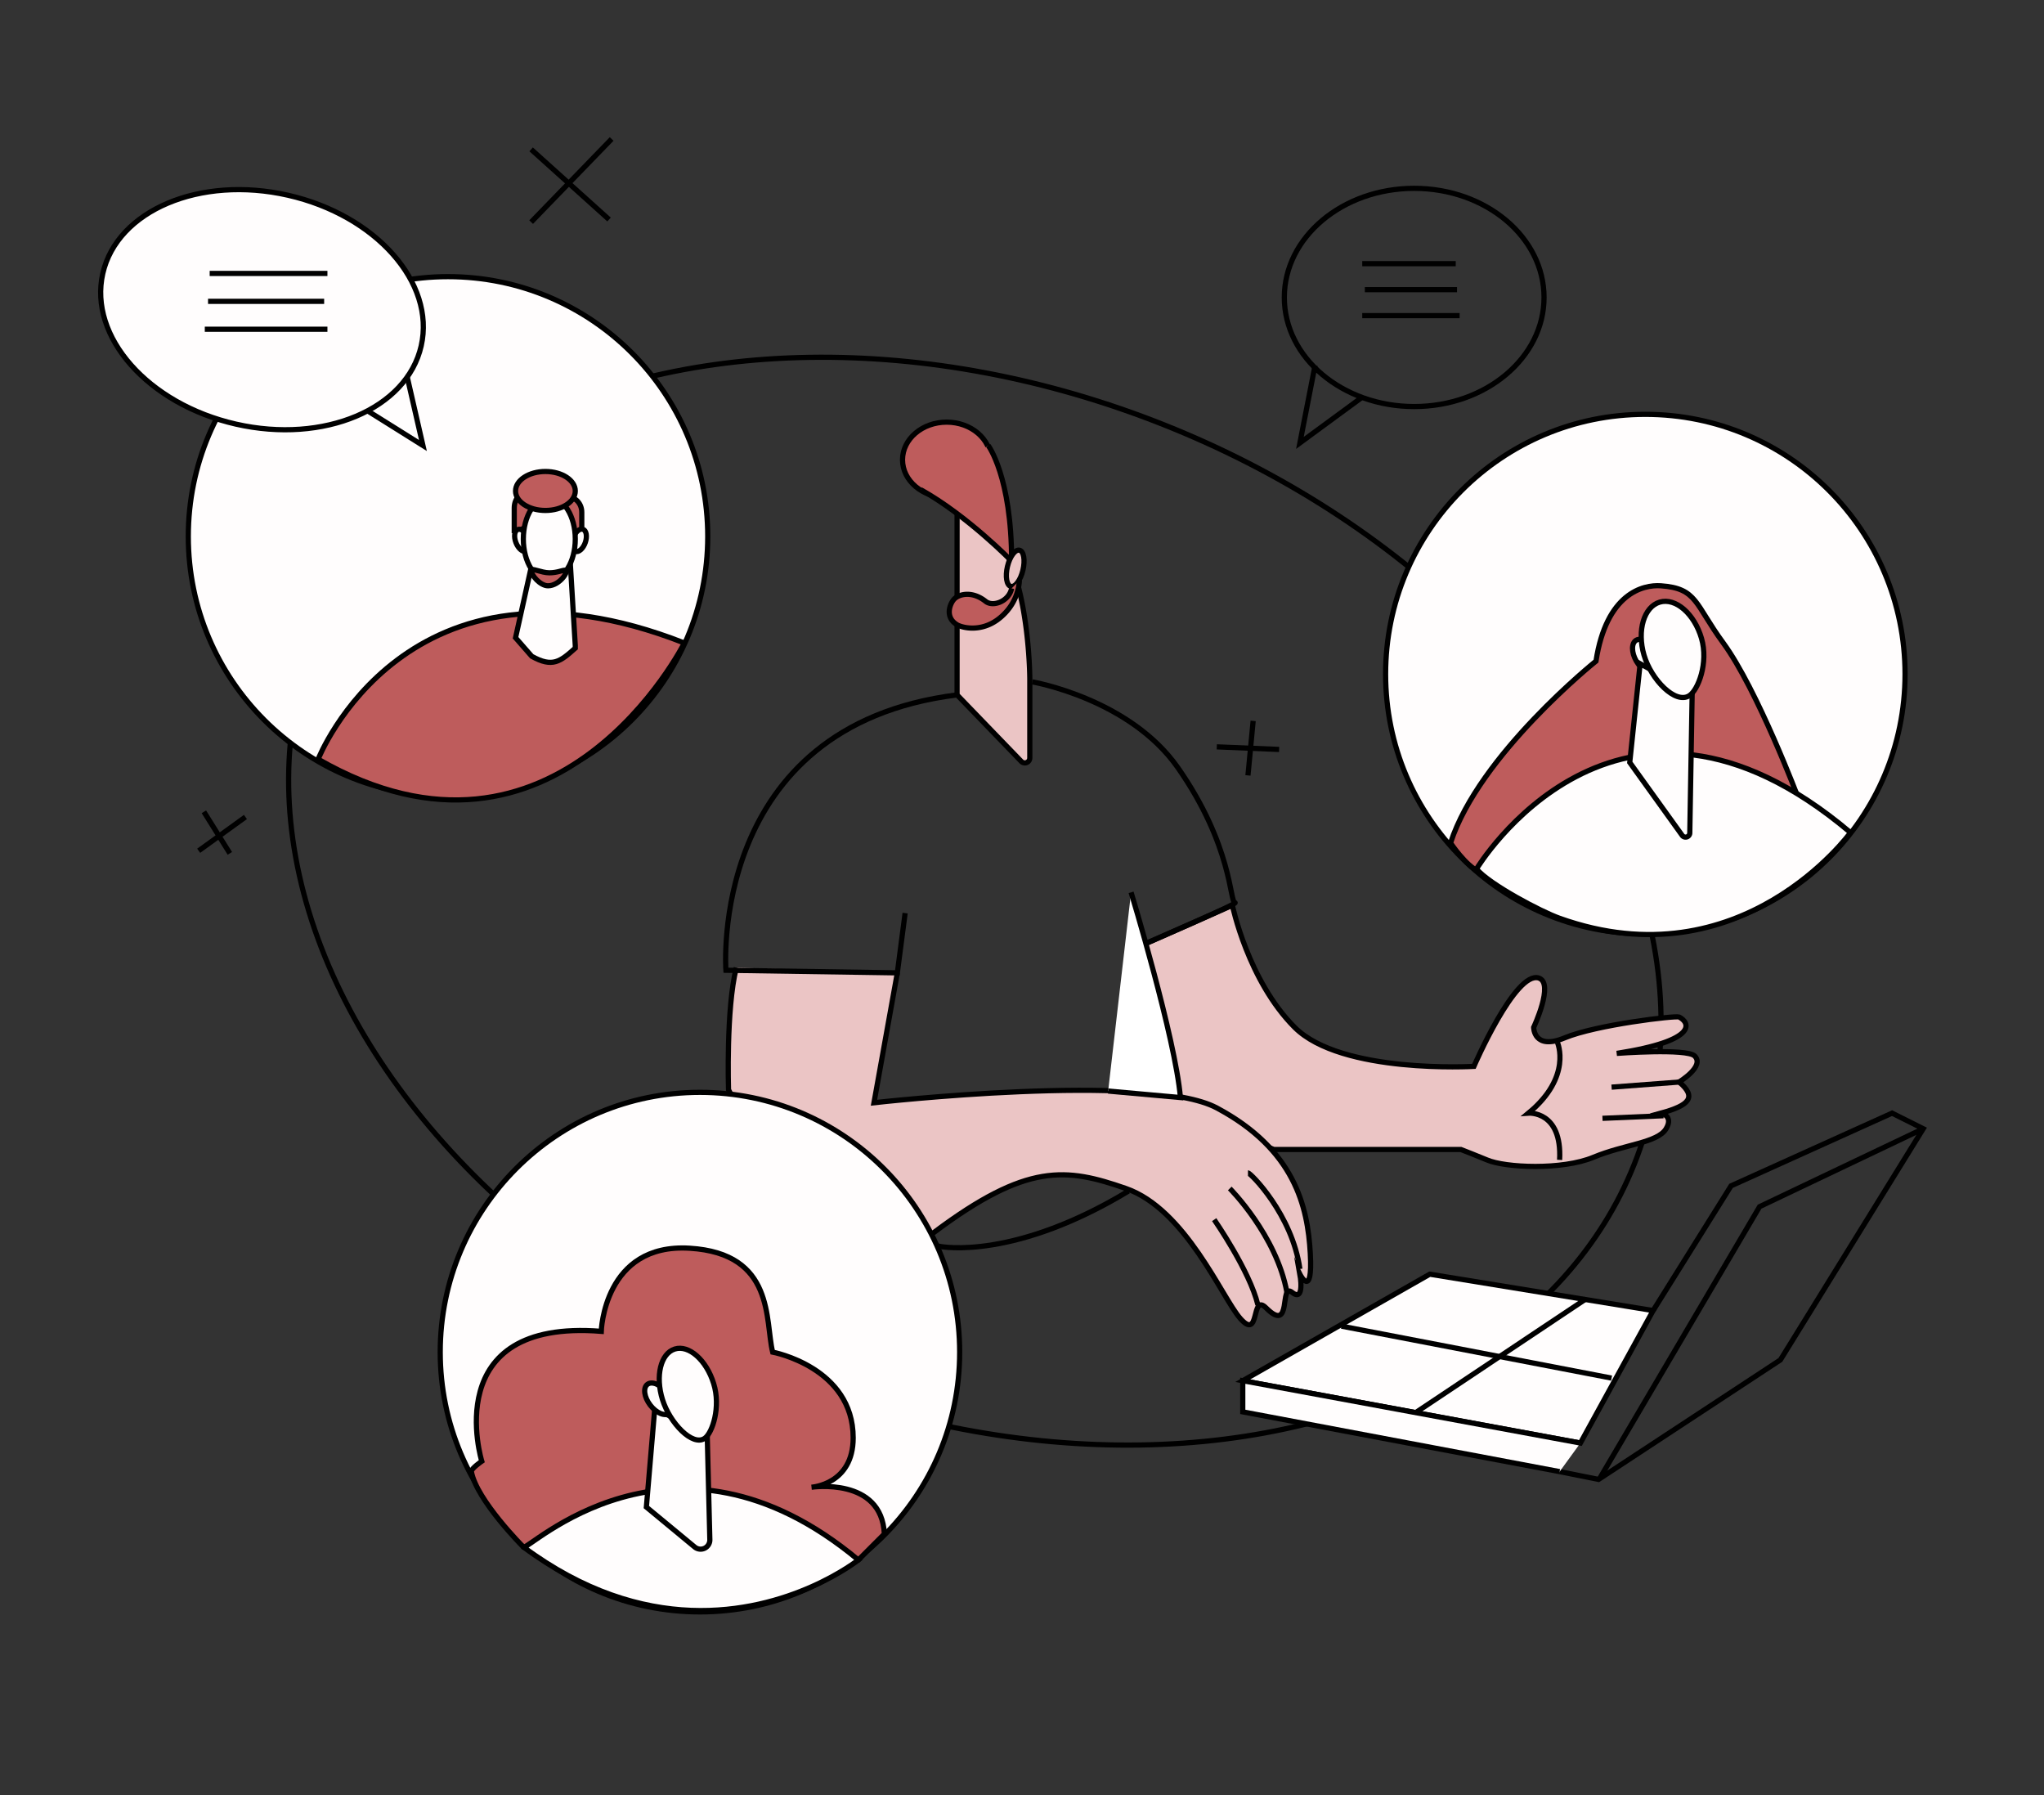 <?xml version="1.0" encoding="UTF-8"?> <svg xmlns="http://www.w3.org/2000/svg" viewBox="0 0 787 691"><rect x="0" y="0" width="787" height="691" fill="#333333" stroke="none"/> <defs> <style>.cls-1{fill:none;}.cls-1,.cls-2,.cls-3,.cls-4,.cls-5{stroke:#000;stroke-miterlimit:10;stroke-width:2px;}.cls-2{fill:#fffdfd;}.cls-3{fill:#ebc5c5;}.cls-4{fill:#be5c5c;}.cls-5{fill:#fff;}</style> </defs> <title>Безымянный-4</title> <g id="Слой_2" data-name="Слой 2"> <ellipse class="cls-1" cx="375.34" cy="346.9" rx="197.31" ry="273.34" transform="translate(-85.91 567.06) rotate(-68.26)"></ellipse> <circle class="cls-2" cx="633.5" cy="259.5" r="100"></circle> <circle class="cls-2" cx="172.5" cy="206.5" r="100"></circle> <polyline class="cls-1" points="155.5 139.47 162.84 171.5 132.83 152.71"></polyline> <path class="cls-3" d="M490.5,442.5l-39-16-11-63,34-15s6,29,24,47,69,15,69,15,16-37,25-34c6,2-2,19-2,19s0,9,12,4,42.74-8.63,44-8c4,2,8,9-24,14,0,0,27-2,30,1,4,4-6,10-6,10,6.92,5.84,4,9-7,12,0,0,5,1,2,6-3.28,5.47-16,6-28,11s-33.88,4.06-41,1c-2.48-1.07-10-4-10-4h-72"></path> <path class="cls-4" d="M217.5,191.51v6.3c0,4.07,2.95,7.33,6.5,7.19h0v-7.79c0-3.38-2.51-6.05-5.45-5.79Z"></path> <path class="cls-4" d="M205.5,189.12v7.08c0,4.57-3.4,8.23-7.5,8.07h0v-8.75c0-3.8,2.9-6.79,6.29-6.5Z"></path> <ellipse class="cls-2" cx="223" cy="208" rx="4.5" ry="2.5" transform="translate(-46.17 351.33) rotate(-71.04)"></ellipse> <ellipse class="cls-2" cx="201" cy="208" rx="2.5" ry="4.5" transform="translate(-62.5 88.71) rotate(-21.62)"></ellipse> <path class="cls-4" d="M639.5,225.5c-7-.5-21,3-25,29,0,0-45,36-56,70,0,0,6,9,11,11,29.59,11.84,123-28,123-28s-15.87-42.09-29-60C652.5,232.5,653.5,226.5,639.5,225.5Z"></path> <ellipse class="cls-1" cx="544.5" cy="114.5" rx="50" ry="42"></ellipse> <polyline class="cls-1" points="506.33 140.67 500.5 170.5 524.33 153"></polyline> <line class="cls-1" x1="524.5" y1="101.5" x2="560.5" y2="101.5"></line> <line class="cls-1" x1="525.5" y1="111.5" x2="561" y2="111.5"></line> <line class="cls-1" x1="524.5" y1="121.5" x2="562" y2="121.5"></line> <line class="cls-1" x1="204.5" y1="57.5" x2="234.5" y2="84.5"></line> <line class="cls-1" x1="235.5" y1="53.5" x2="204.5" y2="85.5"></line> <line class="cls-1" x1="78.5" y1="312.5" x2="88.5" y2="328.5"></line> <line class="cls-1" x1="94.5" y1="314.5" x2="76.5" y2="327.5"></line> <line class="cls-1" x1="482.5" y1="277.5" x2="480.5" y2="298.5"></line> <line class="cls-1" x1="468.5" y1="287.5" x2="492.5" y2="288.5"></line> <path class="cls-3" d="M368.5,198.5v69l24.71,25.59a1.91,1.91,0,0,0,3.29-1.33V261.5S396.5,197.5,368.5,198.5Z"></path> <ellipse class="cls-4" cx="364.5" cy="177" rx="17" ry="14.5"></ellipse> <path class="cls-4" d="M380.5,171.5s9,12,9,44.5c0,0-17-17.5-35-27.5"></path> <path class="cls-1" d="M397.5,262.5s37.39,6.42,56,33c21,30,20,52,22,52s-35,16-35,16"></path> <path class="cls-3" d="M345.5,374.5l-9,50s105.77-12,132,2c30,16,35,38,36,56s-4,8-4,8,2,11-3,7,.2,16.2-10,6c-6-6-2.1,13-10,4-7-8-21-42-44-50s-38-10-74,17-79-55-79-55-1-31,3-47"></path> <path class="cls-1" d="M360.5,479.5c3,1,31,5,74-21"></path> <ellipse class="cls-2" cx="633.5" cy="252.5" rx="4" ry="7" transform="translate(-41.38 350.58) rotate(-30)"></ellipse> <path class="cls-4" d="M122.5,292.25s34-86.75,141-44.73C263.5,247.52,214.5,345.1,122.5,292.25Z"></path> <ellipse class="cls-3" cx="390.86" cy="218.75" rx="7.16" ry="3.06" transform="translate(87.62 548.4) rotate(-76.62)"></ellipse> <path class="cls-4" d="M389.5,226.5c-1,5-7.18,7.25-10,5-5-4-10-2.91-12-1-1.62,1.57-4,7,1,10,1.92,1.15,10.48,3.52,18-4a20,20,0,0,0,6-13"></path> <polygon class="cls-2" points="608.5 555.5 478.5 531.5 550.5 490.5 636.5 504.5 608.5 555.5"></polygon> <polyline class="cls-1" points="636.5 504.5 666.5 456.5 728.5 428.5 740.5 434.5 685.5 523.5 615.5 569.5 600.5 566.5"></polyline> <polyline class="cls-2" points="600.5 566.5 478.5 543.5 478.5 531.5 608.5 555.5"></polyline> <line class="cls-1" x1="545.5" y1="543.5" x2="610.67" y2="500"></line> <line class="cls-1" x1="620.5" y1="530.5" x2="516.5" y2="510.5"></line> <polyline class="cls-1" points="740.5 434.5 677.5 464.5 616 569"></polyline> <path class="cls-1" d="M467.5,469.5s13.67,19.67,16.83,32.83"></path> <path class="cls-1" d="M473.5,457.5s18,18,22,40"></path> <path class="cls-1" d="M480.5,451.5c1,0,17,16,20,37"></path> <path class="cls-1" d="M599.67,401.33s5.83,13.17-11.17,27.17c0,0,13-1,12,18"></path> <line class="cls-1" x1="647" y1="416.5" x2="620.5" y2="418.5"></line> <line class="cls-1" x1="640.5" y1="429.5" x2="617" y2="430.5"></line> <ellipse class="cls-2" cx="100.88" cy="119.22" rx="45.18" ry="62.86" transform="translate(-37.74 191.15) rotate(-77.19)"></ellipse> <line class="cls-1" x1="126.07" y1="105.26" x2="80.73" y2="105.26"></line> <line class="cls-1" x1="124.81" y1="116" x2="80.1" y2="116"></line> <line class="cls-1" x1="126.07" y1="126.74" x2="78.85" y2="126.74"></line> <path class="cls-2" d="M204.5,218.5l-6,27,6.24,7.14c8.06,4.49,11,2,16.76-3.14v-1l-2-33Z"></path> <ellipse class="cls-2" cx="211.5" cy="207.5" rx="10" ry="16"></ellipse> <path class="cls-4" d="M217.5,219.5c1.93,0-2,6-6.5,6-3,0-6.5-4.07-6.5-6,0-1,4,1,7,1S216.5,219.5,217.5,219.5Z"></path> <path class="cls-2" d="M568.5,334.5s54-90,144-14c0,0-42,58-112,33C593.41,351,573.5,340.5,568.5,334.5Z"></path> <path class="cls-2" d="M631.5,255.5l-4,38,20.12,28a1.63,1.63,0,0,0,3-.92l.92-54.07Z"></path> <path class="cls-2" d="M655.13,245.73c2.75,9.49-1.33,19.92-4.71,22.08-5.33,3.4-14.67-6.16-17.43-15.64s0-18.61,6.08-20.39S652.37,236.25,655.13,245.73Z"></path> <ellipse class="cls-4" cx="210" cy="189" rx="11.5" ry="7.5"></ellipse> <path class="cls-5" d="M435.5,343.5s17,56,19,79L426.67,420"></path> <circle class="cls-2" cx="269.5" cy="520.5" r="100"></circle> <path class="cls-4" d="M181.5,566.5c-.2-1.1,4-4,4-4s-17-55,46-50c0,0,1-34,34-32s29,28,32,40c0,0,31,5.83,31,33,0,18-16,19-16,19s27-4,28,18l-10,10-129-5S183.5,577.5,181.5,566.5Z"></path> <path class="cls-2" d="M201.5,595.5c.91,2.54,57.09-54.91,129,5,0,0-26.25,20.91-64.5,19.41C246.9,619.16,224.81,612.82,201.5,595.5Z"></path> <path class="cls-2" d="M252.11,542.08l-3.24,38.07,18.61,15.38a3.56,3.56,0,0,0,5.83-2.83l-1-40Z"></path> <ellipse class="cls-2" cx="253.5" cy="538.5" rx="4" ry="7" transform="translate(-274.93 264.64) rotate(-37.4)"></ellipse> <path class="cls-2" d="M274.78,532.61c2.82,9-.48,19-3.44,21.07-4.67,3.25-13.44-5.87-16.26-14.91s-.71-17.76,4.73-19.46S272,523.57,274.78,532.61Z"></path> <path class="cls-1" d="M348.5,351.5l-3,23-66-1s-7-94,89-106"></path> </g> </svg> 